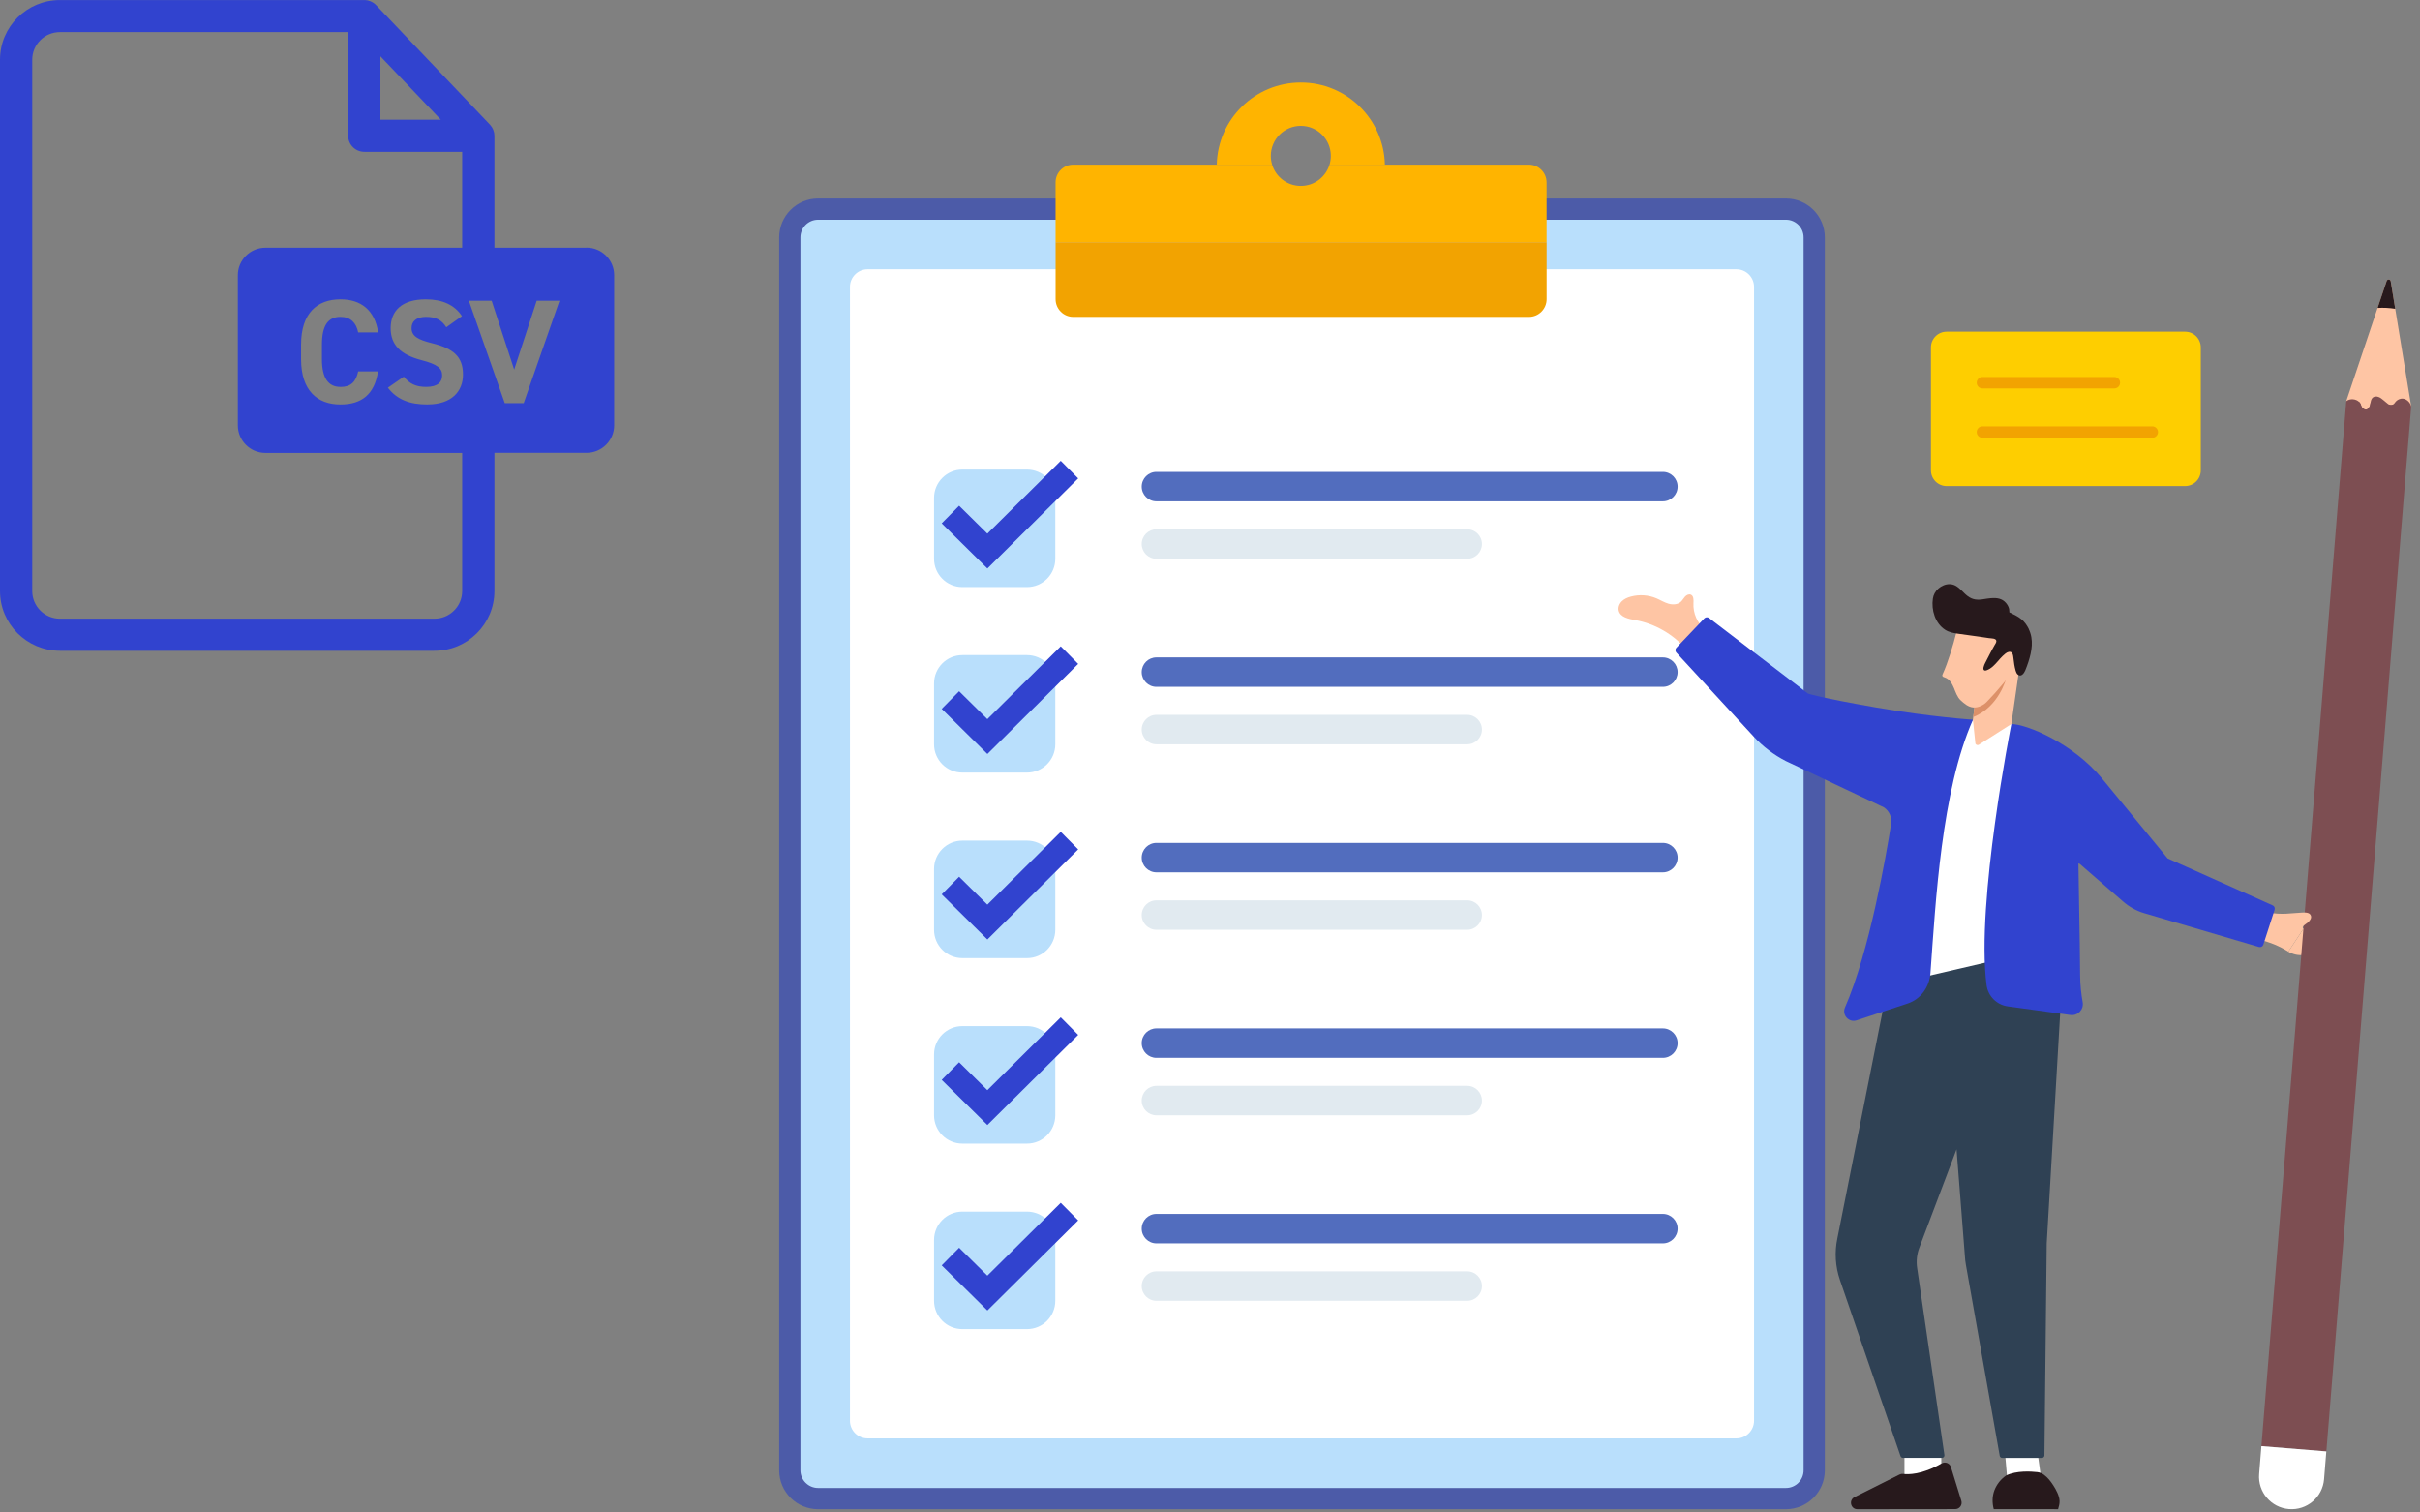 <svg width="264" height="165" viewBox="0 0 264 165" fill="none" xmlns="http://www.w3.org/2000/svg">
<rect x="0" y="0" width="264" height="165" fill="#808080" stroke="none"/>
<path d="M194.826 21.655H89.246C86.901 21.655 85 23.556 85 25.901V160.399C85 162.744 86.901 164.645 89.246 164.645H194.826C197.171 164.645 199.072 162.744 199.072 160.399V25.901C199.072 23.556 197.171 21.655 194.826 21.655Z" fill="#4C5BA8"/>
<path d="M194.827 23.97H89.247C88.182 23.97 87.318 24.833 87.318 25.898V160.397C87.318 161.462 88.182 162.326 89.247 162.326H194.827C195.892 162.326 196.756 161.462 196.756 160.397V25.898C196.756 24.833 195.892 23.97 194.827 23.97Z" fill="#B9DFFC"/>
<path d="M189.421 29.373H94.651C93.585 29.373 92.722 30.237 92.722 31.302V154.992C92.722 156.057 93.585 156.92 94.651 156.92H189.421C190.487 156.92 191.35 156.057 191.35 154.992V31.302C191.35 30.237 190.487 29.373 189.421 29.373Z" fill="white"/>
<path d="M168.719 19.892V26.42H115.154V19.892C115.154 18.826 116.019 17.963 117.083 17.963H138.775C139.184 19.306 140.431 20.28 141.907 20.28C143.383 20.28 144.63 19.306 145.039 17.963H166.787C167.854 17.963 168.716 18.829 168.716 19.892H168.719Z" fill="#FFB400"/>
<path d="M166.79 34.568H117.086C116.019 34.568 115.157 33.703 115.157 32.639V26.42H168.722V32.639C168.722 33.706 167.857 34.568 166.793 34.568H166.79Z" fill="#F2A301"/>
<path d="M151.079 17.96C150.967 12.991 146.904 9 141.909 9C136.913 9 132.851 12.991 132.738 17.96H138.777C138.685 17.658 138.635 17.338 138.635 17.003C138.635 15.196 140.101 13.729 141.909 13.729C143.716 13.729 145.183 15.196 145.183 17.003C145.183 17.335 145.132 17.655 145.041 17.96H151.079Z" fill="#FFB400"/>
<path d="M112.037 51.228H104.985C103.28 51.228 101.897 52.611 101.897 54.316V60.959C101.897 62.664 103.28 64.046 104.985 64.046H112.037C113.742 64.046 115.124 62.664 115.124 60.959V54.316C115.124 52.611 113.742 51.228 112.037 51.228Z" fill="#B9DFFC"/>
<path d="M107.716 62.017L102.732 57.092L104.632 55.172L107.713 58.215L115.719 50.271L117.621 52.188L107.716 62.017Z" fill="#3143CF"/>
<path d="M181.404 51.48H126.157C125.271 51.48 124.551 52.2 124.551 53.086C124.551 53.972 125.271 54.692 126.157 54.692H181.404C182.29 54.692 183.01 53.972 183.01 53.086C183.01 52.2 182.29 51.48 181.404 51.48Z" fill="#526DBE"/>
<path d="M160.062 57.744H126.157C125.27 57.744 124.551 58.463 124.551 59.35C124.551 60.236 125.27 60.956 126.157 60.956H160.062C160.949 60.956 161.668 60.236 161.668 59.35C161.668 58.463 160.949 57.744 160.062 57.744Z" fill="#E1EAF0"/>
<path d="M112.037 71.466H104.985C103.28 71.466 101.897 72.848 101.897 74.553V81.196C101.897 82.901 103.28 84.283 104.985 84.283H112.037C113.742 84.283 115.124 82.901 115.124 81.196V74.553C115.124 72.848 113.742 71.466 112.037 71.466Z" fill="#B9DFFC"/>
<path d="M107.716 82.253L102.732 77.332L104.632 75.409L107.713 78.451L115.719 70.508L117.621 72.425L107.716 82.253Z" fill="#3143CF"/>
<path d="M181.404 71.718H126.157C125.27 71.718 124.551 72.437 124.551 73.324C124.551 74.21 125.27 74.93 126.157 74.93H181.404C182.291 74.93 183.01 74.21 183.01 73.324C183.01 72.437 182.291 71.718 181.404 71.718Z" fill="#526DBE"/>
<path d="M160.062 77.984H126.157C125.271 77.984 124.551 78.704 124.551 79.59C124.551 80.476 125.271 81.196 126.157 81.196H160.062C160.948 81.196 161.668 80.476 161.668 79.59C161.668 78.704 160.948 77.984 160.062 77.984Z" fill="#E1EAF0"/>
<path d="M112.037 91.705H104.985C103.28 91.705 101.897 93.088 101.897 94.793V101.436C101.897 103.141 103.28 104.523 104.985 104.523H112.037C113.742 104.523 115.124 103.141 115.124 101.436V94.793C115.124 93.088 113.742 91.705 112.037 91.705Z" fill="#B9DFFC"/>
<path d="M107.716 102.49L102.732 97.569L104.632 95.646L107.713 98.689L115.719 90.745L117.621 92.662L107.716 102.49Z" fill="#3143CF"/>
<path d="M181.404 91.954H126.157C125.271 91.954 124.551 92.674 124.551 93.56C124.551 94.446 125.271 95.166 126.157 95.166H181.404C182.29 95.166 183.01 94.446 183.01 93.56C183.01 92.674 182.29 91.954 181.404 91.954Z" fill="#526DBE"/>
<path d="M160.062 98.221H126.157C125.271 98.221 124.551 98.941 124.551 99.827C124.551 100.713 125.271 101.433 126.157 101.433H160.062C160.948 101.433 161.668 100.713 161.668 99.827C161.668 98.941 160.948 98.221 160.062 98.221Z" fill="#E1EAF0"/>
<path d="M112.037 111.943H104.985C103.28 111.943 101.897 113.325 101.897 115.03V121.673C101.897 123.378 103.28 124.761 104.985 124.761H112.037C113.742 124.761 115.124 123.378 115.124 121.673V115.03C115.124 113.325 113.742 111.943 112.037 111.943Z" fill="#B9DFFC"/>
<path d="M107.716 122.729L102.732 117.807L104.632 115.884L107.713 118.927L115.719 110.983L117.621 112.9L107.716 122.729Z" fill="#3143CF"/>
<path d="M181.404 112.191H126.157C125.27 112.191 124.551 112.91 124.551 113.797C124.551 114.684 125.27 115.403 126.157 115.403H181.404C182.291 115.403 183.01 114.684 183.01 113.797C183.01 112.91 182.291 112.191 181.404 112.191Z" fill="#526DBE"/>
<path d="M160.062 118.458H126.157C125.27 118.458 124.551 119.177 124.551 120.064C124.551 120.951 125.27 121.67 126.157 121.67H160.062C160.949 121.67 161.668 120.951 161.668 120.064C161.668 119.177 160.949 118.458 160.062 118.458Z" fill="#E1EAF0"/>
<path d="M112.037 132.18H104.985C103.28 132.18 101.897 133.562 101.897 135.267V141.91C101.897 143.616 103.28 144.998 104.985 144.998H112.037C113.742 144.998 115.124 143.616 115.124 141.91V135.267C115.124 133.562 113.742 132.18 112.037 132.18Z" fill="#B9DFFC"/>
<path d="M107.716 142.965L102.732 138.044L104.632 136.121L107.713 139.164L115.719 131.22L117.621 133.137L107.716 142.965Z" fill="#3143CF"/>
<path d="M181.404 132.429H126.157C125.271 132.429 124.551 133.149 124.551 134.035C124.551 134.921 125.271 135.641 126.157 135.641H181.404C182.29 135.641 183.01 134.921 183.01 134.035C183.01 133.149 182.29 132.429 181.404 132.429Z" fill="#526DBE"/>
<path d="M160.062 138.695H126.157C125.271 138.695 124.551 139.415 124.551 140.301C124.551 141.187 125.271 141.907 126.157 141.907H160.062C160.948 141.907 161.668 141.187 161.668 140.301C161.668 139.415 160.948 138.695 160.062 138.695Z" fill="#E1EAF0"/>
<path d="M211.778 158.37H207.76V161.36H211.778V158.37Z" fill="white"/>
<path d="M202.313 163.318L207.217 160.861C207.338 160.799 207.478 160.775 207.614 160.793C208.127 160.858 209.641 160.9 211.807 159.65C212.198 159.424 212.698 159.614 212.829 160.047L213.964 163.727C214.103 164.177 213.765 164.633 213.297 164.633L202.627 164.645C201.889 164.645 201.652 163.65 202.313 163.321V163.318Z" fill="#27191C"/>
<path d="M218.697 158.173L218.955 161.148L222.602 160.816L222.114 157.255C221.438 157.403 220.765 157.536 220.087 157.685C219.607 157.791 219.115 157.901 218.694 158.173H218.697Z" fill="white"/>
<path d="M217.505 164.639H223.914C224.112 164.639 224.323 164.645 224.518 164.645C224.604 164.355 224.69 164.058 224.681 163.756C224.67 163.202 224.302 162.512 224 162.047C223.683 161.558 223.384 161.181 222.954 160.867C222.744 160.713 222.498 160.621 222.24 160.592C221.544 160.515 219.979 160.42 218.868 160.953C218.281 161.347 217.822 161.925 217.57 162.586C217.321 163.247 217.321 163.958 217.502 164.642L217.505 164.639Z" fill="#27191C"/>
<path d="M207.597 159.044H211.848C212.014 159.044 212.142 158.896 212.118 158.733L209.137 138.298C209.031 137.563 209.114 136.816 209.377 136.123L213.44 125.382L214.343 136.923C214.358 137.29 214.403 137.658 214.468 138.019L218.151 158.822C218.174 158.953 218.287 159.047 218.417 159.047H222.755C222.903 159.047 223.025 158.926 223.028 158.778L223.277 135.643L225.182 103.089C218.136 104.546 206.088 106.742 206.088 106.742L200.438 135.098C200.121 136.612 200.219 138.182 200.723 139.646L207.333 158.861C207.371 158.97 207.475 159.044 207.591 159.044H207.597Z" fill="#2F4154"/>
<path d="M186.007 68.677C185.166 67.992 184.683 66.893 184.742 65.809C184.76 65.462 184.777 65.014 184.46 64.875C184.241 64.78 183.983 64.911 183.82 65.089C183.657 65.266 183.545 65.486 183.367 65.649C183.014 65.969 182.472 65.989 182.013 65.856C181.554 65.723 181.145 65.462 180.706 65.275C179.832 64.905 178.834 64.834 177.915 65.083C177.551 65.18 177.186 65.335 176.92 65.604C176.653 65.874 176.496 66.274 176.594 66.638C176.78 67.34 177.669 67.518 178.383 67.646C180.537 68.034 182.546 69.189 183.963 70.86C184.774 70.437 185.444 69.397 186.01 68.677H186.007Z" fill="#FEC5A4"/>
<path d="M215.23 78.514L210.703 84.998L208.976 106.784L218.81 104.497L219.933 81.706L219.42 78.986L215.23 78.514Z" fill="white"/>
<path d="M215.232 78.514C215.232 78.514 210.713 78.23 204.675 77.181C198.592 76.126 197.24 75.667 197.24 75.667L186.443 67.421C186.286 67.299 186.064 67.317 185.925 67.462L182.879 70.662C182.737 70.811 182.737 71.042 182.873 71.193L191.306 80.348C192.31 81.439 193.501 82.345 194.82 83.024L205.51 88.073C206.106 88.467 206.414 89.172 206.304 89.877C205.756 93.341 203.957 103.75 201.27 109.91C200.912 110.734 201.697 111.593 202.547 111.311L208.106 109.474C209.552 108.997 210.485 107.661 210.595 106.141C211.16 98.42 211.789 86.266 215.232 78.514Z" fill="#3143CF"/>
<path d="M219.422 78.986C219.422 78.986 215.547 98.414 216.714 107.46C216.871 108.669 217.82 109.62 219.025 109.786L225.864 110.728C226.67 110.841 227.345 110.129 227.2 109.329C227.055 108.524 226.922 107.481 226.922 106.352C226.922 103.824 226.676 92.118 226.676 89.347C226.676 86.577 229.645 83.11 219.425 78.983L219.422 78.986Z" fill="#3143CF"/>
<path d="M249.639 103.818C249.639 103.818 251.253 104.941 253.049 103.329L251.526 101.415L251.28 101.332L249.639 103.818Z" fill="#FEC5A4"/>
<path d="M259.375 33.592L260.365 30.65C260.442 30.422 260.768 30.449 260.806 30.686L261.298 33.687L263.041 44.336L262.566 45.157L256.261 44.644L255.956 43.761L259.372 33.592H259.375Z" fill="#FEC5A4"/>
<path d="M255.956 43.761L246.699 157.762L253.784 158.336L263.04 44.336L260.963 44.167C260.853 44.2 260.732 44.191 260.622 44.14L258.599 43.974C258.587 44.022 258.581 44.069 258.572 44.117C258.51 44.44 258.279 44.816 257.902 44.632C257.724 44.543 257.615 44.366 257.561 44.176C257.529 44.06 257.47 43.963 257.399 43.877L255.959 43.761H255.956Z" fill="#7D4E52"/>
<path d="M246.698 157.762L246.452 160.802C246.292 162.757 247.75 164.473 249.706 164.63C251.661 164.79 253.377 163.332 253.534 161.377L253.78 158.337L246.695 157.762H246.698Z" fill="white"/>
<path d="M259.374 33.592C260.017 33.551 260.663 33.584 261.297 33.687L260.805 30.686C260.767 30.449 260.438 30.422 260.364 30.65L259.374 33.592Z" fill="#27191C"/>
<path d="M255.956 43.762L258.098 45.967L261.441 45.57L263.041 44.337C262.931 43.851 262.451 43.427 261.956 43.489C261.66 43.528 261.393 43.715 261.233 43.967C261.168 44.07 261.07 44.136 260.963 44.171C260.854 44.204 260.732 44.195 260.623 44.144C260.59 44.127 260.555 44.106 260.525 44.082L260.015 43.658C259.846 43.519 259.675 43.377 259.467 43.303C259.263 43.229 259.014 43.235 258.845 43.377C258.673 43.522 258.632 43.756 258.596 43.984C258.584 44.032 258.578 44.079 258.569 44.127C258.507 44.45 258.276 44.826 257.9 44.642C257.722 44.553 257.612 44.376 257.559 44.186C257.526 44.07 257.467 43.972 257.396 43.887C257.058 43.501 256.353 43.439 255.956 43.771V43.762Z" fill="#7D4E52"/>
<path d="M246.532 102.532C246.532 101.566 247.069 100.429 247.469 99.549C248.962 99.827 249.969 99.608 251.11 99.558C251.445 99.543 251.978 99.507 252.103 99.91C252.194 100.206 251.943 100.479 251.741 100.66C251.554 100.826 251.015 101.06 251.279 101.332L249.637 103.818C248.683 103.22 247.631 102.781 246.532 102.532Z" fill="#FEC5A4"/>
<path d="M248.142 99.235L246.906 103.06C246.844 103.255 246.634 103.365 246.435 103.309L233.929 99.626C233.078 99.374 232.29 98.944 231.62 98.358L226.9 94.26C226.823 94.192 226.675 94.168 226.577 94.224L219.419 78.989C221.078 78.989 226.172 81.086 229.357 84.98C231.748 87.901 236.468 93.644 236.468 93.644L247.932 98.772C248.109 98.852 248.198 99.051 248.139 99.238L248.142 99.235Z" fill="#3143CF"/>
<path d="M252.297 105.238C252.493 105.238 252.493 104.932 252.297 104.932C252.1 104.932 252.1 105.238 252.297 105.238Z" fill="#7D4E52"/>
<path d="M220.35 72.505L219.419 78.988L215.932 81.207C215.798 81.335 215.582 81.296 215.499 81.133L215.227 78.517L215.262 78.227L215.304 77.892L215.638 75.178L215.671 74.908L220.344 72.508L220.35 72.505Z" fill="#FEC5A4"/>
<path d="M218.854 74.028C218.854 74.028 218.063 77.112 215.266 78.224L215.307 77.889L215.642 75.175L218.851 74.028H218.854Z" fill="#DD9169"/>
<path d="M213.41 69.033C213.099 70.304 212.485 72.33 211.937 73.519C211.905 73.587 211.872 73.661 211.896 73.735C211.928 73.842 212.059 73.874 212.165 73.91C212.657 74.07 212.954 74.564 213.152 75.044C213.351 75.522 213.511 76.043 213.89 76.396C214.269 76.748 214.708 77.124 215.244 77.178C215.819 77.237 216.462 76.896 216.829 76.47C217.878 75.4 219.182 73.803 220.568 72.04L220.243 68.876L213.407 69.036L213.41 69.033Z" fill="#FEC5A4"/>
<path d="M221.324 68.618C221.131 68.224 220.876 67.859 220.545 67.578C220.177 67.264 219.733 67.054 219.3 66.846C219.285 66.84 219.25 66.825 219.205 66.805C219.205 66.668 219.185 66.464 219.179 66.44C219.152 66.313 219.102 66.188 219.039 66.076C219.022 66.04 219.001 66.008 218.98 65.975C218.598 65.379 218.056 65.234 217.469 65.243C217.045 65.249 216.598 65.338 216.177 65.397C215.94 65.43 215.715 65.433 215.499 65.397C215.208 65.35 214.936 65.237 214.672 65.042C214.192 64.689 213.854 64.177 213.321 63.889C212.503 63.454 211.463 63.954 211.051 64.719C210.953 64.9 210.888 65.098 210.859 65.302C210.675 66.541 211.102 67.996 212.198 68.704C212.663 69.003 213.22 69.086 213.756 69.154C214.471 69.243 215.182 69.344 215.893 69.451C216.257 69.504 216.619 69.56 216.983 69.614C217.196 69.646 217.777 69.617 217.783 69.931C217.786 70.097 217.671 70.245 217.591 70.381C217.223 71.015 216.903 71.682 216.562 72.331C216.476 72.497 216.183 73.122 216.556 73.151C216.61 73.157 216.663 73.142 216.713 73.125C217.217 72.953 217.602 72.529 217.943 72.138C218.115 71.942 218.284 71.741 218.473 71.563C218.645 71.4 218.894 71.16 219.134 71.116C219.567 71.033 219.617 71.495 219.65 71.806C219.7 72.274 219.762 72.713 219.887 73.163C219.931 73.326 219.999 73.489 220.127 73.596C220.482 73.895 220.805 73.454 220.933 73.148C221.057 72.846 221.17 72.541 221.271 72.233C221.656 71.048 221.884 69.791 221.315 68.618H221.324Z" fill="#27191C"/>
<path d="M238.37 36.182H212.364C211.417 36.182 210.648 36.95 210.648 37.898V51.311C210.648 52.259 211.417 53.027 212.364 53.027H238.37C239.318 53.027 240.086 52.259 240.086 51.311V37.898C240.086 36.95 239.318 36.182 238.37 36.182Z" fill="#FECE00"/>
<path d="M216.264 42.372H230.658C231.002 42.372 231.28 42.093 231.28 41.749C231.28 41.406 231.002 41.127 230.658 41.127H216.264C215.92 41.127 215.642 41.406 215.642 41.749C215.642 42.093 215.92 42.372 216.264 42.372Z" fill="#F2A301"/>
<path d="M234.797 46.511H216.264C215.92 46.511 215.642 46.79 215.642 47.133C215.642 47.477 215.92 47.756 216.264 47.756H234.797C235.141 47.756 235.419 47.477 235.419 47.133C235.419 46.79 235.141 46.511 234.797 46.511Z" fill="#F2A301"/>
<g clip-path="url(#clip0_2690_629)">
<path d="M63.985 27.021H53.937V14.811C53.937 14.811 53.937 14.796 53.937 14.786C53.937 14.686 53.927 14.586 53.907 14.491C53.907 14.471 53.896 14.456 53.891 14.436C53.876 14.356 53.851 14.281 53.821 14.201C53.811 14.171 53.796 14.141 53.786 14.111C53.756 14.046 53.726 13.981 53.685 13.916C53.67 13.891 53.655 13.866 53.64 13.841C53.585 13.756 53.525 13.676 53.454 13.601L41.019 0.545C40.944 0.465 40.858 0.4 40.773 0.335C40.748 0.315 40.722 0.3 40.697 0.285C40.627 0.24 40.557 0.2 40.486 0.17C40.461 0.16 40.436 0.145 40.406 0.135C40.31 0.095 40.21 0.065 40.105 0.04C40.09 0.04 40.069 0.04 40.054 0.035C39.964 0.02 39.873 0.01 39.783 0.005C39.768 0.005 39.753 0.005 39.738 0.005H6.542C2.934 9.18431e-06 0 2.921 0 6.513V64.482C0 68.074 2.934 70.995 6.542 70.995H47.395C51.002 70.995 53.937 68.074 53.937 64.482V49.401H63.985C65.648 49.401 67 48.055 67 46.4V30.013C67 28.357 65.648 27.011 63.985 27.011V27.021ZM41.501 6.143L44.179 8.954L48.088 13.056H41.501V6.138V6.143ZM50.42 64.482C50.42 66.143 49.063 67.493 47.395 67.493H6.542C4.874 67.493 3.517 66.143 3.517 64.482V6.513C3.517 4.852 4.874 3.501 6.542 3.501H37.984V14.811C37.984 15.777 38.773 16.562 39.743 16.562H50.42V27.021H28.96C27.297 27.021 25.946 28.367 25.946 30.023V46.41C25.946 48.065 27.297 49.411 28.96 49.411H50.42V64.492V64.482ZM37.14 42.213C38.281 42.213 38.833 41.648 39.075 40.512H41.24C40.863 43.023 39.451 44.124 37.14 44.124C34.618 44.124 32.844 42.603 32.844 39.182V37.596C32.844 34.144 34.618 32.654 37.14 32.654C39.371 32.654 40.883 33.819 41.255 36.265H39.075C38.864 35.215 38.245 34.565 37.14 34.565C35.824 34.565 35.12 35.455 35.12 37.596V39.182C35.12 41.252 35.819 42.208 37.14 42.208V42.213ZM46.641 44.124C44.672 44.124 43.305 43.588 42.315 42.293L44.054 41.092C44.657 41.838 45.34 42.208 46.495 42.208C47.797 42.208 48.234 41.643 48.234 40.962C48.234 40.187 47.762 39.747 45.938 39.277C43.727 38.691 42.617 37.641 42.617 35.795C42.617 33.949 43.787 32.654 46.455 32.654C48.244 32.654 49.596 33.254 50.395 34.485L48.686 35.7C48.199 34.94 47.611 34.565 46.475 34.565C45.45 34.565 44.898 35.035 44.898 35.795C44.898 36.67 45.611 37.061 47.108 37.431C49.45 38.016 50.51 38.886 50.51 40.862C50.51 42.693 49.274 44.119 46.636 44.119L46.641 44.124ZM57.132 43.979H55.067L51.148 32.804H53.635L56.092 40.317L58.549 32.804H61.036L57.132 43.979Z" fill="#3143CF"/>
</g>
<defs>
<clipPath id="clip0_2690_629">
<rect width="67" height="71" fill="white"/>
</clipPath>
</defs>
</svg>
